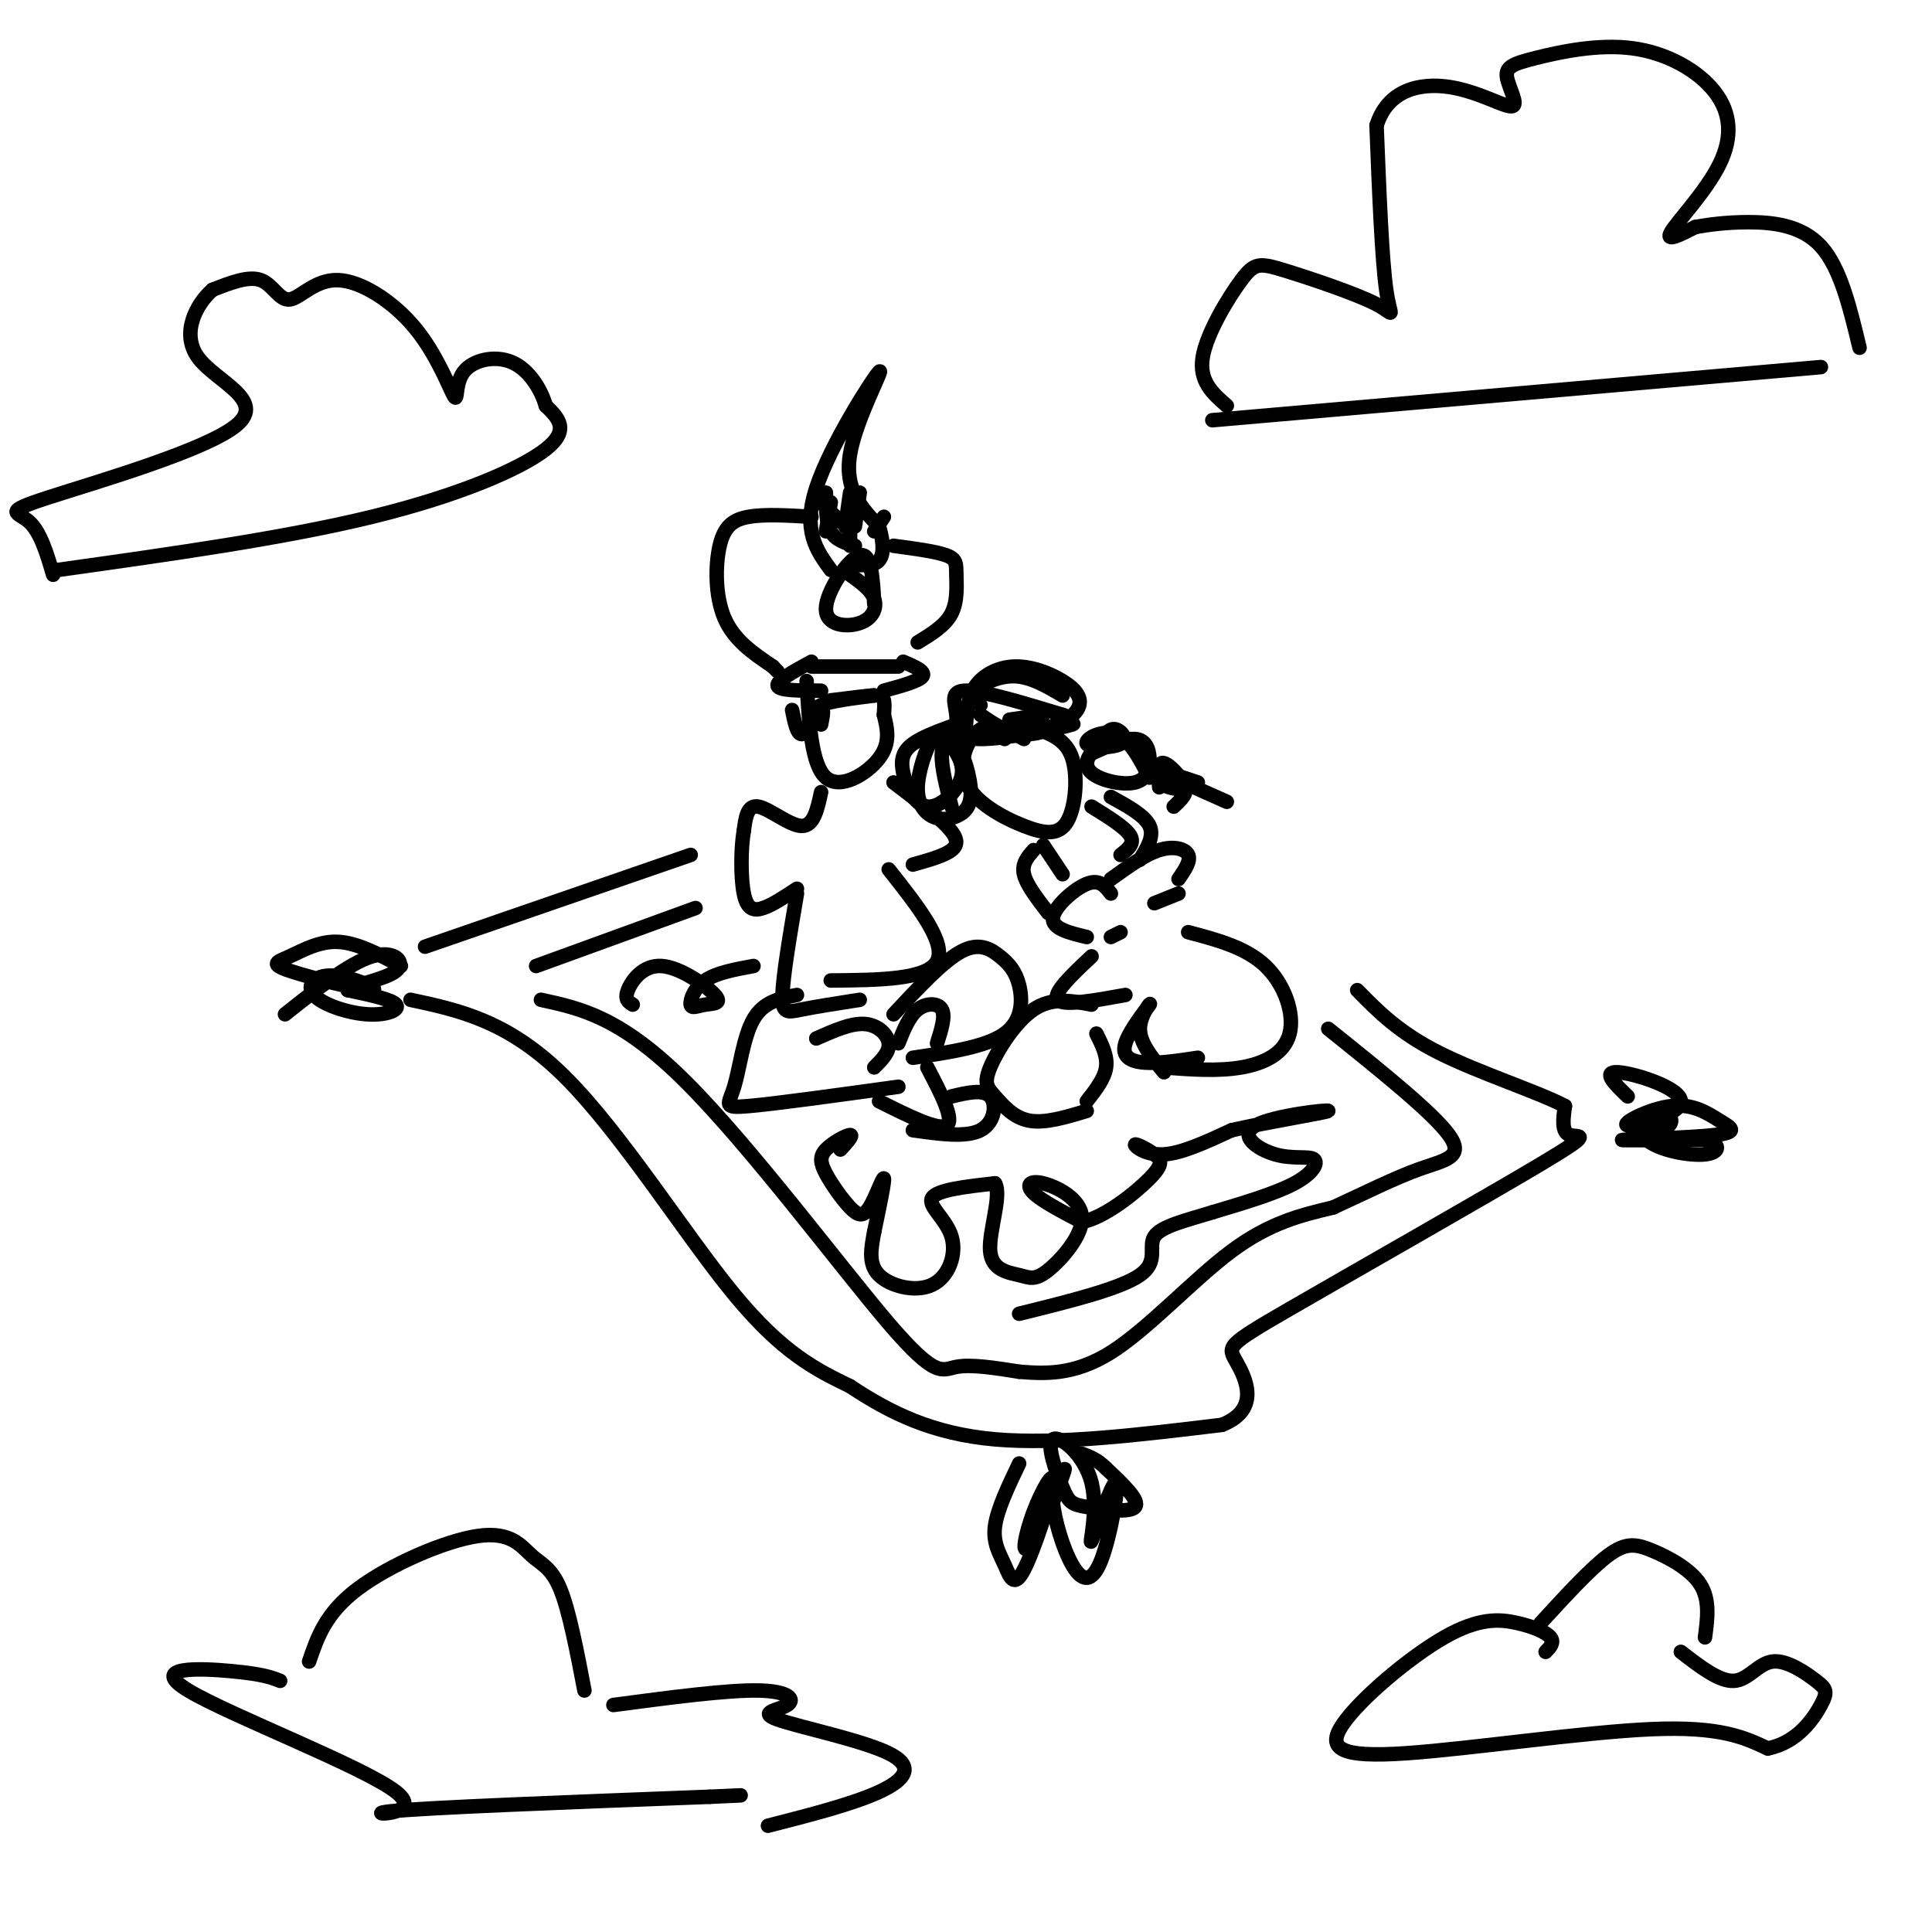 <svg viewBox='0 0 400 400' version='1.1' xmlns='http://www.w3.org/2000/svg' xmlns:xlink='http://www.w3.org/1999/xlink'><g fill='none' stroke='rgb(0,0,0)' stroke-width='3' stroke-linecap='round' stroke-linejoin='round'><path d='M167,141c0.489,8.689 0.978,17.378 4,20c3.022,2.622 8.578,-0.822 11,-4c2.422,-3.178 1.711,-6.089 1,-9'/><path d='M183,148c0.167,-2.000 0.083,-2.500 0,-3'/><path d='M168,138c0.000,0.000 18.000,0.000 18,0'/><path d='M181,125c-0.295,-5.349 -0.590,-10.699 -3,-10c-2.410,0.699 -6.935,7.445 -7,11c-0.065,3.555 4.329,3.919 7,3c2.671,-0.919 3.620,-3.120 3,-5c-0.620,-1.880 -2.810,-3.440 -5,-5'/><path d='M172,118c-2.952,-4.054 -5.905,-8.107 -3,-17c2.905,-8.893 11.667,-22.625 13,-24c1.333,-1.375 -4.762,9.607 -6,17c-1.238,7.393 2.381,11.196 6,15'/><path d='M182,109c1.111,3.844 0.889,5.956 0,7c-0.889,1.044 -2.444,1.022 -4,1'/><path d='M176,102c0.000,0.000 -1.000,7.000 -1,7'/><path d='M178,102c0.000,0.000 -1.000,7.000 -1,7'/><path d='M176,103c0.000,0.000 0.000,10.000 0,10'/><path d='M172,104c0.000,0.000 -1.000,6.000 -1,6'/><path d='M171,102c0.000,3.083 0.000,6.167 1,8c1.000,1.833 3.000,2.417 5,3'/><path d='M170,104c0.000,0.000 4.000,4.000 4,4'/><path d='M183,107c0.000,0.000 -2.000,3.000 -2,3'/><path d='M168,107c-4.845,-0.292 -9.690,-0.583 -13,0c-3.310,0.583 -5.083,2.042 -6,6c-0.917,3.958 -0.976,10.417 1,15c1.976,4.583 5.988,7.292 10,10'/><path d='M160,138c1.667,1.667 0.833,0.833 0,0'/><path d='M185,113c4.435,0.595 8.869,1.190 11,2c2.131,0.810 1.958,1.833 2,4c0.042,2.167 0.298,5.476 -1,8c-1.298,2.524 -4.149,4.262 -7,6'/><path d='M168,137c-3.667,2.000 -7.333,4.000 -7,5c0.333,1.000 4.667,1.000 9,1'/><path d='M187,137c2.333,1.000 4.667,2.000 4,3c-0.667,1.000 -4.333,2.000 -8,3'/><path d='M212,153c-3.168,-1.835 -6.336,-3.670 -9,-2c-2.664,1.670 -4.824,6.845 -3,11c1.824,4.155 7.633,7.289 12,9c4.367,1.711 7.291,1.999 9,-1c1.709,-2.999 2.203,-9.285 1,-13c-1.203,-3.715 -4.101,-4.857 -7,-6'/><path d='M215,151c-1.833,-1.000 -2.917,-0.500 -4,0'/><path d='M208,153c0.000,0.000 -2.000,-1.000 -2,-1'/><path d='M207,152c8.356,-1.289 16.711,-2.577 15,-2c-1.711,0.577 -13.490,3.021 -19,3c-5.510,-0.021 -4.753,-2.506 -5,-5c-0.247,-2.494 -1.499,-4.998 2,-5c3.499,-0.002 11.750,2.499 20,5'/><path d='M220,148c3.167,1.000 1.083,1.000 -1,1'/><path d='M203,146c-1.089,-0.844 -2.178,-1.689 -1,-3c1.178,-1.311 4.622,-3.089 8,-3c3.378,0.089 6.689,2.044 10,4'/><path d='M198,150c-3.486,1.258 -6.973,2.517 -9,4c-2.027,1.483 -2.595,3.191 -2,6c0.595,2.809 2.352,6.718 5,7c2.648,0.282 6.185,-3.062 7,-6c0.815,-2.938 -1.093,-5.469 -3,-8'/><path d='M196,153c-0.500,-1.333 -0.250,-0.667 0,0'/><path d='M196,153c-0.870,-0.956 -1.740,-1.911 -3,0c-1.260,1.911 -2.910,6.689 -3,10c-0.090,3.311 1.378,5.157 3,6c1.622,0.843 3.396,0.685 5,0c1.604,-0.685 3.038,-1.895 3,-5c-0.038,-3.105 -1.549,-8.105 -3,-10c-1.451,-1.895 -2.843,-0.684 -3,2c-0.157,2.684 0.922,6.842 2,11'/><path d='M200,150c0.201,-2.874 0.403,-5.747 2,-8c1.597,-2.253 4.591,-3.885 8,-4c3.409,-0.115 7.233,1.289 10,3c2.767,1.711 4.476,3.730 3,6c-1.476,2.270 -6.136,4.791 -10,5c-3.864,0.209 -6.932,-1.896 -10,-4'/><path d='M209,149c0.000,0.000 7.000,-1.000 7,-1'/><path d='M226,156c3.445,-1.563 6.891,-3.126 9,-3c2.109,0.126 2.883,1.940 3,4c0.117,2.060 -0.422,4.367 -3,5c-2.578,0.633 -7.194,-0.406 -9,-2c-1.806,-1.594 -0.802,-3.741 1,-5c1.802,-1.259 4.401,-1.629 7,-2'/><path d='M240,163c-0.225,-2.711 -0.450,-5.423 1,-5c1.450,0.423 4.574,3.979 4,5c-0.574,1.021 -4.847,-0.494 -5,-1c-0.153,-0.506 3.813,-0.002 5,1c1.187,1.002 -0.407,2.501 -2,4'/><path d='M228,153c0.906,-1.155 1.812,-2.309 3,-2c1.188,0.309 2.659,2.083 1,3c-1.659,0.917 -6.447,0.978 -7,0c-0.553,-0.978 3.128,-2.994 6,-2c2.872,0.994 4.936,4.997 7,9'/><path d='M248,162c-4.000,-1.333 -8.000,-2.667 -7,-2c1.000,0.667 7.000,3.333 13,6'/><path d='M216,175c0.000,0.000 4.000,6.000 4,6'/><path d='M226,167c3.500,2.167 7.000,4.333 8,6c1.000,1.667 -0.500,2.833 -2,4'/><path d='M214,176c-1.250,1.417 -2.500,2.833 -2,5c0.500,2.167 2.750,5.083 5,8'/><path d='M230,165c3.500,1.917 7.000,3.833 8,6c1.000,2.167 -0.500,4.583 -2,7'/><path d='M230,182c3.511,-2.533 7.022,-5.067 10,-6c2.978,-0.933 5.422,-0.267 6,1c0.578,1.267 -0.711,3.133 -2,5'/><path d='M230,185c-1.178,-1.533 -2.356,-3.067 -5,-2c-2.644,1.067 -6.756,4.733 -7,7c-0.244,2.267 3.378,3.133 7,4'/><path d='M232,193c0.000,0.000 -2.000,1.000 -2,1'/><path d='M239,187c0.000,0.000 5.000,-2.000 5,-2'/><path d='M164,147c0.500,2.500 1.000,5.000 2,5c1.000,0.000 2.500,-2.500 4,-5'/><path d='M170,147c0.667,-0.333 0.333,1.333 0,3'/><path d='M170,149c-0.917,-1.083 -1.833,-2.167 0,-3c1.833,-0.833 6.417,-1.417 11,-2'/><path d='M181,144c0.333,-0.167 -4.333,0.417 -9,1'/><path d='M170,164c-0.756,3.511 -1.511,7.022 -4,7c-2.489,-0.022 -6.711,-3.578 -9,-4c-2.289,-0.422 -2.644,2.289 -3,5'/><path d='M154,172c-0.619,3.488 -0.667,9.708 0,13c0.667,3.292 2.048,3.655 4,3c1.952,-0.655 4.476,-2.327 7,-4'/><path d='M185,162c4.356,3.311 8.711,6.622 11,9c2.289,2.378 2.511,3.822 1,5c-1.511,1.178 -4.756,2.089 -8,3'/><path d='M184,180c6.000,7.583 12.000,15.167 10,19c-2.000,3.833 -12.000,3.917 -22,4'/><path d='M165,185c-1.444,8.489 -2.889,16.978 -3,21c-0.111,4.022 1.111,3.578 4,3c2.889,-0.578 7.444,-1.289 12,-2'/><path d='M165,206c-3.446,0.673 -6.893,1.345 -9,5c-2.107,3.655 -2.875,10.292 -4,14c-1.125,3.708 -2.607,4.488 3,4c5.607,-0.488 18.304,-2.244 31,-4'/><path d='M169,215c3.600,-1.600 7.200,-3.200 10,-3c2.800,0.200 4.800,2.200 5,4c0.200,1.800 -1.400,3.400 -3,5'/><path d='M185,210c5.126,-5.498 10.252,-10.995 14,-13c3.748,-2.005 6.118,-0.517 8,1c1.882,1.517 3.276,3.062 4,6c0.724,2.938 0.778,7.268 -3,10c-3.778,2.732 -11.389,3.866 -19,5'/><path d='M186,216c1.111,-2.800 2.222,-5.600 4,-7c1.778,-1.400 4.222,-1.400 5,0c0.778,1.400 -0.111,4.200 -1,7'/><path d='M226,198c-4.083,3.833 -8.167,7.667 -7,9c1.167,1.333 7.583,0.167 14,-1'/><path d='M226,208c-4.059,-0.797 -8.118,-1.595 -12,1c-3.882,2.595 -7.587,8.582 -9,12c-1.413,3.418 -0.534,4.266 1,6c1.534,1.734 3.724,4.352 7,5c3.276,0.648 7.638,-0.676 12,-2'/><path d='M225,228c1.833,-2.333 3.667,-4.667 4,-7c0.333,-2.333 -0.833,-4.667 -2,-7'/><path d='M246,193c5.994,1.583 11.988,3.167 16,7c4.012,3.833 6.042,9.917 5,14c-1.042,4.083 -5.155,6.167 -10,7c-4.845,0.833 -10.423,0.417 -16,0'/><path d='M241,222c-2.506,-3.029 -5.011,-6.057 -5,-9c0.011,-2.943 2.539,-5.799 2,-5c-0.539,0.799 -4.145,5.254 -5,8c-0.855,2.746 1.041,3.785 4,4c2.959,0.215 6.979,-0.392 11,-1'/><path d='M88,196c0.000,0.000 55.000,-19.000 55,-19'/><path d='M85,207c10.156,2.178 20.311,4.356 32,16c11.689,11.644 24.911,32.756 35,45c10.089,12.244 17.044,15.622 24,19'/><path d='M176,287c8.311,5.533 17.089,9.867 30,11c12.911,1.133 29.956,-0.933 47,-3'/><path d='M253,295c8.101,-3.208 4.853,-9.727 3,-13c-1.853,-3.273 -2.311,-3.300 11,-11c13.311,-7.700 40.391,-23.073 52,-30c11.609,-6.927 7.745,-5.408 6,-6c-1.745,-0.592 -1.373,-3.296 -1,-6'/><path d='M324,229c-5.178,-2.800 -17.622,-6.800 -26,-11c-8.378,-4.200 -12.689,-8.600 -17,-13'/><path d='M83,200c-4.514,-2.403 -9.028,-4.805 -13,-5c-3.972,-0.195 -7.403,1.819 -10,3c-2.597,1.181 -4.361,1.531 0,3c4.361,1.469 14.847,4.059 17,4c2.153,-0.059 -4.028,-2.767 -8,-3c-3.972,-0.233 -5.735,2.010 -4,4c1.735,1.990 6.967,3.728 11,4c4.033,0.272 6.867,-0.922 6,-2c-0.867,-1.078 -5.433,-2.039 -10,-3'/><path d='M72,205c0.798,-1.048 7.792,-2.167 10,-4c2.208,-1.833 -0.369,-4.381 -5,-3c-4.631,1.381 -11.315,6.690 -18,12'/><path d='M211,303c-2.274,4.772 -4.548,9.543 -5,13c-0.452,3.457 0.919,5.598 2,8c1.081,2.402 1.872,5.063 4,1c2.128,-4.063 5.592,-14.851 6,-18c0.408,-3.149 -2.241,1.342 -4,6c-1.759,4.658 -2.627,9.485 -1,7c1.627,-2.485 5.751,-12.281 7,-15c1.249,-2.719 -0.375,1.641 -2,6'/><path d='M218,311c0.306,3.610 2.070,9.637 4,13c1.930,3.363 4.027,4.064 6,-1c1.973,-5.064 3.824,-15.893 3,-16c-0.824,-0.107 -4.322,10.510 -5,12c-0.678,1.490 1.464,-6.145 0,-12c-1.464,-5.855 -6.533,-9.931 -8,-9c-1.467,0.931 0.669,6.868 2,10c1.331,3.132 1.858,3.459 5,4c3.142,0.541 8.898,1.298 10,0c1.102,-1.298 -2.449,-4.649 -6,-8'/><path d='M229,304c-1.833,-1.833 -3.417,-2.417 -5,-3'/><path d='M337,227c-2.706,-2.604 -5.411,-5.207 -2,-5c3.411,0.207 12.939,3.225 13,6c0.061,2.775 -9.345,5.308 -11,5c-1.655,-0.308 4.440,-3.455 9,-4c4.560,-0.545 7.583,1.514 10,3c2.417,1.486 4.228,2.400 -1,3c-5.228,0.600 -17.494,0.886 -19,1c-1.506,0.114 7.747,0.057 17,0'/><path d='M353,236c3.354,0.758 3.238,2.653 0,3c-3.238,0.347 -9.600,-0.856 -12,-3c-2.400,-2.144 -0.838,-5.231 1,-6c1.838,-0.769 3.954,0.780 4,2c0.046,1.220 -1.977,2.110 -4,3'/><path d='M12,118c23.444,-3.289 46.889,-6.578 65,-11c18.111,-4.422 30.889,-9.978 36,-14c5.111,-4.022 2.556,-6.511 0,-9'/><path d='M113,84c-0.992,-3.423 -3.472,-7.481 -7,-9c-3.528,-1.519 -8.102,-0.499 -10,2c-1.898,2.499 -1.118,6.478 -2,5c-0.882,-1.478 -3.424,-8.413 -8,-14c-4.576,-5.587 -11.185,-9.828 -16,-10c-4.815,-0.172 -7.835,3.723 -10,4c-2.165,0.277 -3.476,-3.064 -6,-4c-2.524,-0.936 -6.262,0.532 -10,2'/><path d='M44,60c-3.324,2.862 -6.634,9.018 -3,14c3.634,4.982 14.211,8.789 8,14c-6.211,5.211 -29.211,11.826 -39,15c-9.789,3.174 -6.368,2.907 -4,5c2.368,2.093 3.684,6.547 5,11'/><path d='M251,87c0.000,0.000 126.000,-11.000 126,-11'/><path d='M254,84c-2.895,-2.524 -5.791,-5.048 -5,-10c0.791,-4.952 5.267,-12.332 8,-16c2.733,-3.668 3.722,-3.622 9,-2c5.278,1.622 14.844,4.821 19,7c4.156,2.179 2.902,3.337 2,-3c-0.902,-6.337 -1.451,-20.168 -2,-34'/><path d='M285,26c2.275,-7.399 8.963,-8.896 15,-8c6.037,0.896 11.424,4.186 13,4c1.576,-0.186 -0.660,-3.847 -1,-6c-0.340,-2.153 1.217,-2.798 6,-4c4.783,-1.202 12.793,-2.960 20,-2c7.207,0.960 13.612,4.639 17,9c3.388,4.361 3.758,9.405 1,15c-2.758,5.595 -8.645,11.741 -10,14c-1.355,2.259 1.823,0.629 5,-1'/><path d='M351,47c2.464,-0.429 6.125,-1.000 11,-1c4.875,-0.000 10.964,0.571 15,5c4.036,4.429 6.018,12.714 8,21'/><path d='M64,344c1.689,-4.995 3.378,-9.990 10,-15c6.622,-5.010 18.177,-10.033 25,-11c6.823,-0.967 8.914,2.124 11,4c2.086,1.876 4.167,2.536 6,7c1.833,4.464 3.416,12.732 5,21'/><path d='M127,353c11.758,-1.559 23.516,-3.119 30,-3c6.484,0.119 7.693,1.916 6,3c-1.693,1.084 -6.289,1.456 -2,3c4.289,1.544 17.462,4.262 23,7c5.538,2.738 3.439,5.497 -2,8c-5.439,2.503 -14.220,4.752 -23,7'/><path d='M58,348c-1.791,-0.699 -3.582,-1.397 -10,-2c-6.418,-0.603 -17.463,-1.110 -9,4c8.463,5.110 36.432,15.837 43,21c6.568,5.163 -8.266,4.761 -1,4c7.266,-0.761 36.633,-1.880 66,-3'/><path d='M147,372c11.000,-0.500 5.500,-0.250 0,0'/><path d='M192,221c2.833,5.417 5.667,10.833 4,12c-1.667,1.167 -7.833,-1.917 -14,-5'/><path d='M197,227c3.289,-0.778 6.578,-1.556 8,0c1.422,1.556 0.978,5.444 -2,7c-2.978,1.556 -8.489,0.778 -14,0'/><path d='M111,200c0.000,0.000 33.000,-12.000 33,-12'/><path d='M112,207c8.268,1.792 16.536,3.583 30,17c13.464,13.417 32.125,38.458 42,50c9.875,11.542 10.964,9.583 14,9c3.036,-0.583 8.018,0.208 13,1'/><path d='M211,284c5.071,0.393 11.250,0.875 19,-4c7.750,-4.875 17.071,-15.107 25,-21c7.929,-5.893 14.464,-7.446 21,-9'/><path d='M276,250c6.667,-3.048 12.833,-6.167 18,-8c5.167,-1.833 9.333,-2.381 6,-7c-3.333,-4.619 -14.167,-13.310 -25,-22'/><path d='M174,238c1.378,-1.508 2.755,-3.016 2,-3c-0.755,0.016 -3.644,1.557 -5,3c-1.356,1.443 -1.181,2.787 0,5c1.181,2.213 3.368,5.294 5,7c1.632,1.706 2.709,2.036 4,0c1.291,-2.036 2.798,-6.439 3,-6c0.202,0.439 -0.899,5.719 -2,11'/><path d='M181,255c-0.657,3.488 -1.300,6.708 1,9c2.300,2.292 7.544,3.656 11,2c3.456,-1.656 5.123,-6.330 4,-10c-1.123,-3.670 -5.035,-6.334 -4,-8c1.035,-1.666 7.018,-2.333 13,-3'/><path d='M206,245c1.479,2.427 -1.322,9.993 -1,14c0.322,4.007 3.767,4.453 6,5c2.233,0.547 3.253,1.193 6,-1c2.747,-2.193 7.221,-7.227 7,-11c-0.221,-3.773 -5.136,-6.285 -8,-7c-2.864,-0.715 -3.675,0.367 -2,2c1.675,1.633 5.838,3.816 10,6'/><path d='M224,253c4.579,-0.852 11.025,-5.982 14,-9c2.975,-3.018 2.478,-3.922 1,-5c-1.478,-1.078 -3.936,-2.329 -4,-2c-0.064,0.329 2.268,2.237 6,2c3.732,-0.237 8.866,-2.618 14,-5'/><path d='M255,234c7.636,-1.764 19.725,-3.674 20,-4c0.275,-0.326 -11.263,0.932 -15,3c-3.737,2.068 0.328,4.946 4,6c3.672,1.054 6.950,0.284 8,1c1.050,0.716 -0.129,2.919 -4,5c-3.871,2.081 -10.436,4.041 -17,6'/><path d='M251,251c-5.464,1.679 -10.625,2.875 -12,5c-1.375,2.125 1.036,5.179 -3,8c-4.036,2.821 -14.518,5.411 -25,8'/><path d='M131,208c-0.872,-0.533 -1.745,-1.067 -1,-3c0.745,-1.933 3.107,-5.266 7,-5c3.893,0.266 9.317,4.132 11,6c1.683,1.868 -0.374,1.738 -2,2c-1.626,0.262 -2.823,0.917 -3,0c-0.177,-0.917 0.664,-3.405 3,-5c2.336,-1.595 6.168,-2.298 10,-3'/><path d='M319,336c5.190,-5.661 10.381,-11.321 14,-14c3.619,-2.679 5.667,-2.375 9,-1c3.333,1.375 7.952,3.821 10,7c2.048,3.179 1.524,7.089 1,11'/><path d='M320,342c0.933,-0.967 1.866,-1.934 1,-3c-0.866,-1.066 -3.529,-2.230 -7,-3c-3.471,-0.770 -7.748,-1.146 -15,3c-7.252,4.146 -17.480,12.812 -21,18c-3.520,5.188 -0.332,6.897 13,6c13.332,-0.897 36.809,-4.399 51,-5c14.191,-0.601 19.095,1.700 24,4'/><path d='M366,362c6.144,-1.203 9.503,-6.212 11,-9c1.497,-2.788 1.133,-3.356 -1,-5c-2.133,-1.644 -6.036,-4.366 -9,-4c-2.964,0.366 -4.990,3.819 -8,4c-3.010,0.181 -7.005,-2.909 -11,-6'/></g>
</svg>